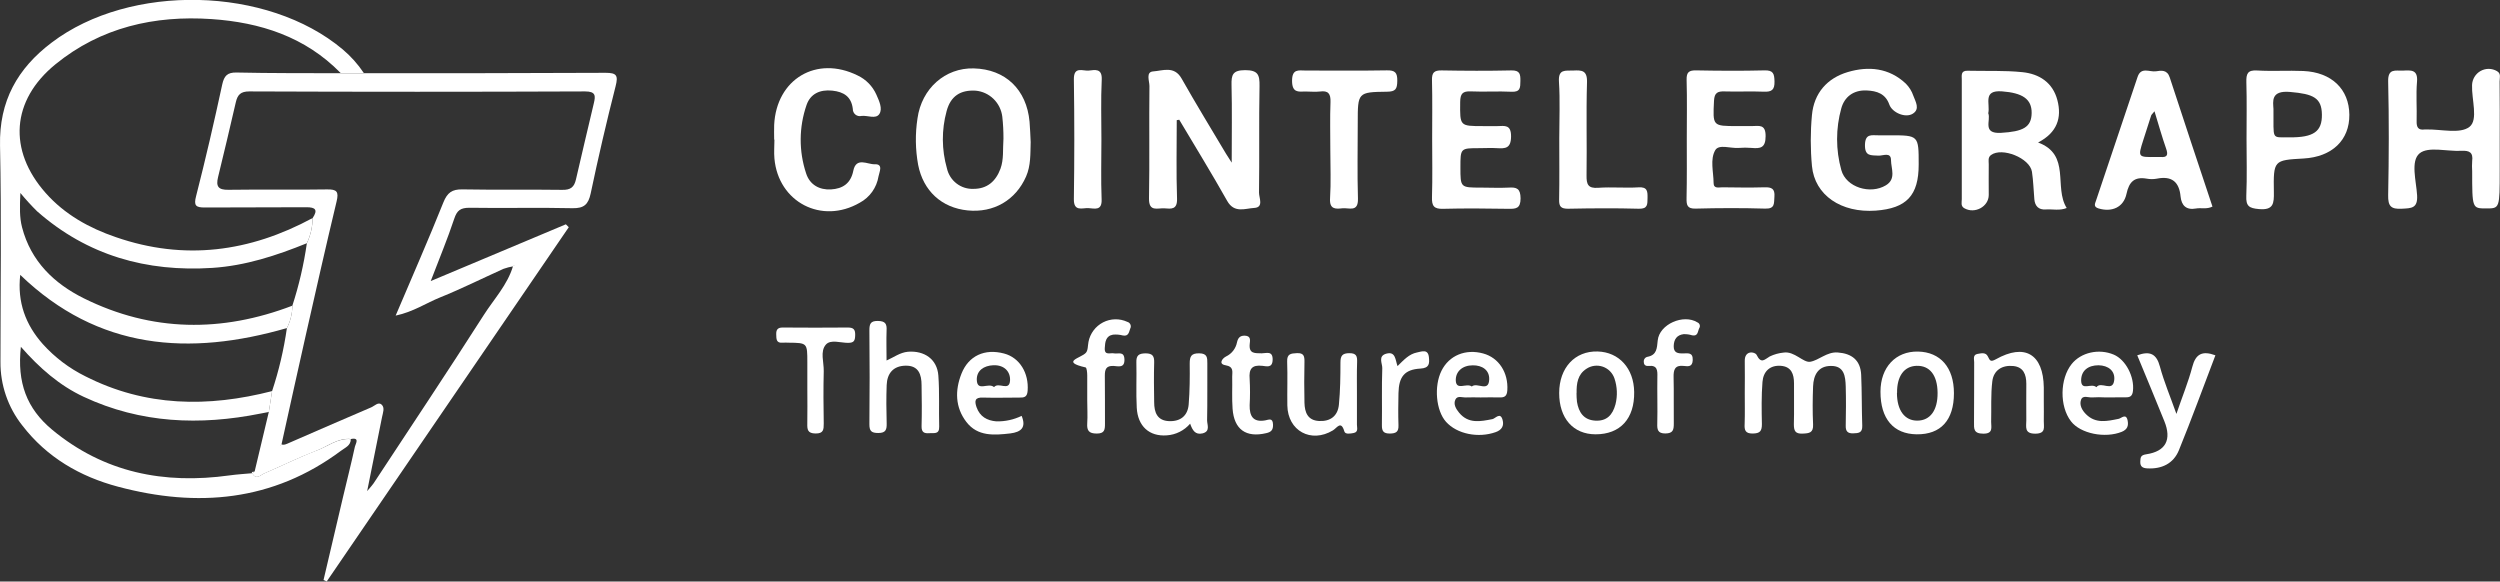 <svg width="417" height="97" viewBox="0 0 417 97" fill="none" xmlns="http://www.w3.org/2000/svg">
<rect x="0" y="0" width="417" height="97" fill="#333333" stroke="none"/>
<g clip-path="url(#clip0_2718_1302)">
<path d="M58.515 73.247C58.515 74.343 57.548 74.67 56.866 75.196C45.503 83.652 32.908 84.704 19.689 81.181C13.36 79.495 7.823 76.307 3.704 70.947C1.329 67.94 0.049 64.204 0.077 60.362C0.077 48.349 0.261 36.331 0.005 24.299C-0.155 16.852 2.906 11.418 8.631 7.095C21.719 -2.822 44.599 -2.305 57.142 8.221C58.501 9.363 59.693 10.694 60.681 12.174H56.813C50.895 6.116 43.381 3.733 35.277 3.182C25.771 2.539 16.822 4.556 9.254 10.721C1.876 16.73 1.31 25.069 7.615 32.188C10.792 35.775 14.868 38.037 19.341 39.562C30.742 43.505 41.655 42.042 52.152 36.365C52.133 37.821 51.803 39.255 51.185 40.571C46.108 42.627 40.949 44.323 35.427 44.684C24.447 45.391 14.583 42.627 6.194 35.249C5.211 34.278 4.278 33.256 3.399 32.188C3.298 34.567 3.244 36.248 3.68 37.92C5.159 43.607 9.051 47.311 13.988 49.762C25.341 55.386 37.008 55.483 48.772 50.985C48.761 52.286 48.448 53.566 47.858 54.723C31.569 59.421 16.377 58.388 3.375 45.849C2.862 50.415 4.274 54.163 7.142 57.394C9.143 59.614 11.543 61.433 14.215 62.754C24.267 67.871 34.716 67.974 45.387 65.235C45.21 66.401 45.028 67.563 44.841 68.719C44.358 68.807 43.874 68.89 43.434 68.987C33.348 71.005 23.475 70.62 13.998 66.205C9.907 64.304 6.571 61.365 3.481 57.847C2.833 63.812 4.448 68.135 8.689 71.668C17.358 78.861 27.391 80.81 38.294 79.295C39.547 79.119 40.818 79.051 42.085 78.929C42.728 80.114 43.463 79.222 44.082 78.954C46.983 77.711 49.826 76.288 52.785 75.157C54.647 74.494 56.3 73.037 58.515 73.247Z" fill="white"/>
<path d="M56.818 12.213H60.686C74.133 12.213 87.584 12.213 101.03 12.145C102.863 12.145 103.138 12.593 102.684 14.377C101.17 20.312 99.783 26.297 98.521 32.291C98.129 34.099 97.418 34.762 95.499 34.728C89.779 34.592 84.044 34.752 78.32 34.655C76.84 34.655 76.236 35.064 75.767 36.482C74.684 39.757 73.349 42.949 71.846 46.882L94.387 37.413L94.87 37.901L54.502 96.981L53.965 96.747C55.042 92.153 56.122 87.554 57.205 82.95C57.872 80.129 58.588 77.317 59.202 74.485C59.294 74.056 60.077 72.906 58.53 73.228C56.325 73.018 54.661 74.475 52.776 75.177C49.831 76.308 46.974 77.731 44.073 78.974C43.454 79.242 42.719 80.133 42.076 78.949L42.037 78.998L42.477 78.627C43.26 75.333 44.045 72.037 44.832 68.739C45.016 67.58 45.197 66.418 45.378 65.255C46.516 61.827 47.345 58.302 47.854 54.724C48.443 53.566 48.756 52.286 48.767 50.986C49.869 47.591 50.678 44.106 51.185 40.571C51.803 39.256 52.133 37.821 52.152 36.365C53.056 35.006 52.636 34.557 51.088 34.567C45.446 34.611 39.798 34.567 34.165 34.611C32.686 34.611 32.275 34.333 32.715 32.686C34.291 26.521 35.727 20.317 37.066 14.099C37.386 12.637 37.927 12.072 39.436 12.096C45.228 12.223 51.021 12.198 56.818 12.213ZM46.882 74.105C47.365 74.31 47.8 74.056 48.245 73.866C52.8 71.883 57.355 69.894 61.924 67.945C62.48 67.706 63.108 66.97 63.664 67.497C64.221 68.023 63.863 68.871 63.723 69.578C62.934 73.52 62.137 77.458 61.242 81.917C61.832 81.206 62.103 80.942 62.311 80.626C68.451 71.283 74.664 61.995 80.684 52.56C82.381 49.894 84.644 47.535 85.572 44.387L85.824 44.27C85.785 44.27 85.732 44.27 85.713 44.27C85.672 44.318 85.635 44.368 85.602 44.421C85.052 44.515 84.512 44.655 83.987 44.84C80.476 46.419 77.029 48.149 73.46 49.587C71.106 50.532 68.93 52.024 65.995 52.643C68.79 46.059 71.473 39.972 73.954 33.763C74.611 32.13 75.404 31.56 77.126 31.59C82.676 31.692 88.246 31.59 93.782 31.668C95.199 31.697 95.779 31.204 96.074 29.908C97.041 25.663 98.066 21.433 99.058 17.198C99.338 16 99.391 15.249 97.607 15.249C78.934 15.327 60.261 15.327 41.587 15.249C40.137 15.249 39.624 15.805 39.334 17.057C38.367 21.224 37.4 25.381 36.375 29.533C35.983 31.127 36.428 31.687 38.111 31.658C43.584 31.575 49.057 31.687 54.55 31.594C56.189 31.565 56.538 31.965 56.146 33.593C54.362 41.034 52.679 48.5 50.992 55.961C49.623 62.014 48.298 68.072 46.954 74.129C46.898 74.159 46.846 74.197 46.8 74.242C46.8 74.242 46.8 74.315 46.8 74.354L46.882 74.105Z" fill="white"/>
<path d="M196.281 20.044C196.281 24.406 196.18 28.772 196.33 33.129C196.392 34.996 195.363 34.84 194.241 34.752C193.119 34.664 191.61 35.425 191.654 33.1C191.765 26.852 191.654 20.6 191.727 14.347C191.727 13.504 191.074 11.988 192.365 11.91C193.936 11.798 195.861 10.936 197.084 13.09C199.472 17.31 202.001 21.448 204.482 25.614C204.67 25.936 204.883 26.243 205.449 27.13C205.449 22.388 205.521 18.299 205.42 14.216C205.376 12.486 205.603 11.711 207.673 11.701C209.839 11.701 210.119 12.471 210.09 14.357C209.974 20.283 210.09 26.209 210.003 32.135C210.003 33.007 210.83 34.601 209.196 34.684C207.692 34.767 205.884 35.615 204.699 33.519C202.127 28.948 199.381 24.479 196.697 19.971L196.281 20.044Z" fill="white"/>
<path d="M416.951 23.324V28.431C416.951 34.767 416.951 34.767 414.703 34.767C412.363 34.767 412.363 34.767 412.358 28.573C412.319 28.006 412.319 27.438 412.358 26.872C412.556 25.41 411.874 25.088 410.579 25.156C408.185 25.288 405.033 24.377 403.582 25.585C402.054 26.862 403.026 30.171 403.171 32.559C403.307 34.781 402.204 34.728 400.623 34.815C398.829 34.913 398.307 34.411 398.346 32.549C398.471 26.214 398.496 19.903 398.346 13.582C398.293 11.355 399.574 11.832 400.787 11.779C402.112 11.72 403.34 11.54 403.157 13.65C402.973 15.76 403.157 18.036 403.094 20.21C403.065 21.248 403.374 21.75 404.448 21.594C404.528 21.589 404.609 21.589 404.689 21.594C407.165 21.535 410.342 22.388 411.913 21.155C413.402 19.986 412.252 16.604 412.339 14.201C412.352 13.718 412.49 13.247 412.739 12.833C412.987 12.42 413.338 12.079 413.756 11.843C414.175 11.607 414.647 11.485 415.127 11.488C415.606 11.492 416.077 11.62 416.492 11.862C417.241 12.286 416.922 13.012 416.932 13.597C416.971 16.837 416.951 20.083 416.951 23.324Z" fill="white"/>
<path d="M339.952 23.768C345.469 25.819 342.534 31.204 344.724 34.694C343.564 35.181 342.37 34.859 341.214 34.938C340.059 35.015 339.43 34.392 339.329 33.237C339.193 31.711 339.159 30.166 338.932 28.656C338.584 26.365 333.932 24.503 332.1 25.858C331.544 26.273 331.728 26.882 331.723 27.418C331.699 29.119 331.723 30.829 331.723 32.52C331.723 34.47 329.387 35.732 327.647 34.733C327.009 34.367 327.226 33.758 327.226 33.217C327.226 26.576 327.226 19.936 327.226 13.295C327.226 12.603 327.018 11.769 328.193 11.799C331.239 11.877 334.31 11.726 337.336 12.037C340.126 12.32 342.399 13.743 343.172 16.706C343.946 19.669 343.119 22.13 339.952 23.768ZM331.641 18.894C332.124 20.04 330.562 22.345 333.763 22.159C337.438 21.945 338.845 21.233 338.879 18.86C338.913 16.487 337.303 15.493 333.937 15.239C330.659 14.995 331.998 17.286 331.641 18.894Z" fill="white"/>
<path d="M320.037 27.442C320.037 32.603 318.02 34.752 312.871 35.132C307.117 35.546 302.688 32.569 302.234 27.686C301.97 24.859 301.97 22.013 302.234 19.186C302.572 15.531 304.772 13.036 308.215 12.018C311.657 10.999 315.086 11.311 317.885 13.943C318.455 14.514 318.887 15.209 319.147 15.975C319.5 16.95 320.303 18.178 319.06 18.962C317.817 19.747 315.613 18.772 315.144 17.451C314.496 15.629 313.084 15.161 311.343 15.088C309.148 14.995 307.659 16.17 307.132 18.051C306.191 21.425 306.191 24.994 307.132 28.368C307.925 31.253 311.967 32.481 314.568 30.907C316.328 29.84 315.424 28.105 315.419 26.701C315.414 25.298 314.056 26.004 313.321 25.96C312.083 25.878 311.034 26.116 311.077 24.148C311.121 22.252 312.194 22.578 313.277 22.569C313.92 22.569 314.563 22.569 315.211 22.569C320.037 22.569 320.037 22.569 320.037 27.442Z" fill="white"/>
<path d="M171.917 23.704C171.854 25.654 171.956 27.603 171.149 29.445C169.418 33.392 165.748 35.532 161.406 35.098C157.064 34.664 153.998 31.838 153.147 27.501C152.68 24.944 152.643 22.326 153.036 19.757C153.728 14.747 157.668 11.282 162.426 11.409C167.701 11.54 171.245 14.927 171.729 20.307C171.825 21.438 171.859 22.574 171.917 23.704ZM167.377 23.114C167.382 21.897 167.318 20.68 167.184 19.469C167.049 18.34 166.533 17.291 165.722 16.499C164.911 15.708 163.855 15.222 162.731 15.122C160.236 14.976 158.568 15.999 157.895 18.534C157.04 21.663 157.059 24.97 157.949 28.09C158.174 29.092 158.742 29.983 159.552 30.606C160.362 31.23 161.364 31.547 162.382 31.502C164.64 31.502 166.086 30.273 166.879 28.144C167.454 26.565 167.247 24.947 167.377 23.114Z" fill="white"/>
<path d="M369.04 34.46C368.044 34.947 367.14 34.621 366.294 34.777C364.674 35.074 363.876 34.289 363.721 32.788C363.489 30.279 362.208 29.314 359.762 29.801C359.207 29.903 358.638 29.903 358.084 29.801C356.034 29.44 355.129 30.313 354.699 32.335C354.216 34.596 352.253 35.425 350.053 34.772C349.144 34.504 349.443 33.968 349.608 33.485C351.909 26.601 354.222 19.718 356.546 12.837C357.131 11.082 358.567 12.057 359.616 11.891C360.506 11.75 361.488 11.604 361.913 12.919C364.253 20.108 366.656 27.286 369.04 34.46ZM359.37 18.563C358.998 19.026 358.857 19.128 358.814 19.265C358.364 20.634 357.929 22.008 357.494 23.383C356.585 26.229 356.59 26.229 359.65 26.185C359.889 26.173 360.128 26.173 360.366 26.185C361.565 26.292 361.657 25.785 361.299 24.762C360.622 22.822 360.066 20.844 359.37 18.563Z" fill="white"/>
<path d="M238.884 23.139C238.884 19.893 238.937 16.648 238.855 13.392C238.821 12.115 239.203 11.72 240.479 11.745C244.347 11.818 248.215 11.833 252.084 11.745C253.534 11.711 253.616 12.388 253.602 13.504C253.587 14.62 253.602 15.38 252.108 15.303C249.864 15.19 247.601 15.346 245.339 15.244C243.98 15.185 243.574 15.614 243.559 17.008C243.521 21.034 243.458 21.034 247.364 21.034C248.167 21.034 248.97 21.034 249.782 21.034C250.991 21.004 252.059 20.746 252.045 22.764C252.03 24.781 251.078 24.791 249.68 24.713C248.713 24.65 247.746 24.713 246.779 24.713C243.598 24.713 243.598 24.713 243.598 27.915C243.598 31.292 243.598 31.292 247.045 31.292C248.573 31.292 250.106 31.37 251.629 31.292C252.997 31.2 253.616 31.453 253.631 33.086C253.631 34.806 252.848 34.85 251.571 34.83C247.95 34.772 244.318 34.733 240.706 34.83C239.174 34.879 238.806 34.343 238.855 32.881C238.956 29.616 238.884 26.38 238.884 23.139Z" fill="white"/>
<path d="M374.722 23.183C374.722 20.024 374.785 16.847 374.693 13.709C374.654 12.315 374.891 11.652 376.496 11.759C379.059 11.91 381.641 11.73 384.204 11.842C388.918 12.052 391.829 14.873 391.872 19.128C391.916 23.382 388.971 26.17 384.242 26.438C379.252 26.716 379.194 26.716 379.281 32.062C379.31 33.928 379.228 35.088 376.796 34.874C375.143 34.728 374.611 34.386 374.683 32.676C374.819 29.498 374.722 26.34 374.722 23.183ZM379.214 18.173C379.277 23.431 378.754 22.88 381.883 22.91C385.93 22.944 387.342 21.935 387.293 19.079C387.245 16.331 385.886 15.668 381.975 15.336C378.725 15.054 379.151 16.945 379.214 18.173Z" fill="white"/>
<path d="M129.131 23.28C129.131 22.466 129.097 21.657 129.131 20.843C129.499 13.173 136.21 9.206 143.042 12.583C144.44 13.238 145.556 14.38 146.185 15.799C146.639 16.828 147.263 18.143 146.668 19.026C146.074 19.908 144.734 19.221 143.7 19.337C143.525 19.382 143.342 19.385 143.166 19.346C142.99 19.308 142.824 19.228 142.684 19.114C142.543 19.001 142.431 18.855 142.355 18.69C142.28 18.525 142.243 18.345 142.249 18.163C142.007 16.121 140.745 15.317 138.816 15.117C136.776 14.908 135.185 15.639 134.537 17.5C133.255 21.192 133.227 25.209 134.46 28.919C135.069 30.829 136.684 31.706 138.613 31.594C140.542 31.482 141.911 30.619 142.336 28.46C142.82 26.136 144.725 27.452 145.904 27.398C147.403 27.33 146.649 28.733 146.533 29.43C146.382 30.355 146.021 31.232 145.478 31.993C144.936 32.753 144.226 33.377 143.405 33.816C137.075 37.476 129.828 33.738 129.175 26.453C129.078 25.41 129.175 24.347 129.175 23.295L129.131 23.28Z" fill="white"/>
<path d="M281.356 23.085C281.356 19.844 281.419 16.599 281.327 13.338C281.288 12.013 281.733 11.716 282.966 11.74C286.747 11.813 290.533 11.837 294.314 11.74C295.803 11.696 295.953 12.315 295.987 13.577C296.026 15.01 295.504 15.351 294.184 15.293C292.017 15.2 289.832 15.317 287.671 15.249C286.505 15.21 285.964 15.458 285.896 16.813C285.693 21.034 285.63 21.029 289.793 21.029H292.211C293.366 21.029 294.527 20.644 294.503 22.725C294.503 24.674 293.628 24.805 292.177 24.674C291.455 24.613 290.728 24.613 290.006 24.674C288.662 24.781 286.718 24.006 286.104 25.049C285.21 26.584 285.814 28.67 285.828 30.522C285.828 31.536 286.733 31.233 287.303 31.243C289.639 31.273 291.974 31.311 294.304 31.243C295.489 31.204 296.084 31.458 295.973 32.817C295.881 33.894 296.113 34.85 294.435 34.796C290.567 34.679 286.699 34.694 282.831 34.796C281.414 34.835 281.298 34.197 281.317 33.061C281.39 29.737 281.356 26.414 281.356 23.085Z" fill="white"/>
<path d="M221.898 25.059C221.898 22.379 221.825 19.698 221.927 17.023C221.975 15.639 221.559 15.074 220.172 15.264C219.379 15.356 218.562 15.264 217.754 15.264C216.502 15.312 215.53 15.449 215.516 13.49C215.516 11.438 216.604 11.76 217.788 11.765C222.299 11.765 226.81 11.818 231.326 11.735C232.704 11.706 233.086 12.12 233.067 13.49C233.048 14.859 232.782 15.283 231.355 15.298C226.472 15.356 226.472 15.42 226.472 20.454C226.472 24.674 226.38 28.899 226.506 33.125C226.578 35.474 224.992 34.616 223.9 34.743C222.705 34.884 221.738 34.889 221.854 33.081C222.024 30.42 221.898 27.735 221.898 25.059Z" fill="white"/>
<path d="M291.026 65.601C291.026 63.817 291.065 62.033 291.026 60.24C290.973 58.354 292.742 58.666 292.999 59.192C293.782 60.781 294.338 59.938 295.204 59.451C295.927 59.106 296.704 58.89 297.5 58.812C299.309 58.529 300.783 60.532 301.939 60.343C303.389 60.108 304.709 58.656 306.532 58.793C308.877 58.963 310.333 60.079 310.444 62.521C310.57 65.352 310.526 68.189 310.623 71.02C310.666 72.219 309.994 72.253 309.105 72.282C308.215 72.311 307.843 71.951 307.867 71.015C307.91 68.827 307.93 66.629 307.867 64.451C307.814 62.789 307.63 61.005 305.391 61.039C303.273 61.039 302.49 62.565 302.422 64.451C302.345 66.556 302.321 68.666 302.422 70.786C302.49 72.219 301.77 72.277 300.667 72.326C299.429 72.38 299.217 71.839 299.217 70.767C299.284 68.501 299.217 66.23 299.241 63.944C299.241 62.404 298.801 61.156 297.06 61.02C295.208 60.879 294.12 61.965 293.98 63.71C293.797 66.044 293.835 68.408 293.884 70.752C293.884 71.902 293.569 72.287 292.394 72.311C291.103 72.341 290.944 71.741 291.007 70.703C291.065 69.007 291.026 67.306 291.026 65.601Z" fill="white"/>
<path d="M260.086 23.076C260.086 19.923 260.236 16.74 260.033 13.607C259.897 11.457 261.14 11.823 262.407 11.765C263.818 11.696 264.771 11.706 264.713 13.714C264.558 18.894 264.713 24.08 264.636 29.26C264.611 30.756 264.892 31.453 266.57 31.326C268.808 31.161 271.076 31.39 273.315 31.248C274.804 31.156 274.823 31.931 274.809 33.008C274.794 34.085 274.857 34.86 273.358 34.816C269.422 34.704 265.482 34.738 261.546 34.816C260.386 34.816 260.037 34.465 260.062 33.31C260.129 29.879 260.086 26.477 260.086 23.076Z" fill="white"/>
<path d="M147.877 60.133C149.096 59.592 150.121 58.797 151.441 58.671C154.197 58.456 156.315 59.918 156.518 62.643C156.726 65.469 156.581 68.32 156.658 71.156C156.692 72.511 155.788 72.194 155.033 72.253C154.182 72.321 153.689 72.136 153.718 71.088C153.781 68.817 153.757 66.546 153.718 64.265C153.718 62.482 153.235 60.956 151.054 60.995C149.019 61.029 147.969 62.253 147.897 64.246C147.819 66.351 147.834 68.466 147.897 70.581C147.921 71.619 147.79 72.224 146.5 72.224C145.329 72.224 145.001 71.887 145.015 70.713C145.073 65.518 145.063 60.323 145.015 55.118C145.015 54.046 145.179 53.515 146.432 53.534C147.684 53.554 147.945 54.022 147.882 55.123C147.824 56.751 147.877 58.369 147.877 60.133Z" fill="white"/>
<path d="M183.716 23.28C183.716 26.604 183.619 29.932 183.75 33.251C183.832 35.235 182.55 34.762 181.54 34.713C180.529 34.664 179.074 35.361 179.122 33.183C179.219 26.536 179.219 19.887 179.122 13.236C179.093 10.99 180.616 11.877 181.607 11.774C182.599 11.672 183.856 11.331 183.769 13.285C183.609 16.638 183.716 19.966 183.716 23.28Z" fill="white"/>
<path d="M369.529 59.265C367.508 64.558 365.573 69.87 363.441 75.099C362.527 77.336 360.574 78.262 358.152 78.125C357.392 78.081 356.957 77.828 357.001 76.965C357.035 76.259 357.068 75.913 358.011 75.772C361.261 75.284 362.261 73.335 361.014 70.255C359.539 66.6 358.016 62.945 356.493 59.265C358.621 58.49 359.704 59.017 360.274 61.146C360.956 63.676 361.986 66.103 363.025 69.041C363.992 66.181 365.008 63.734 365.675 61.195C366.231 59.046 367.329 58.451 369.529 59.265Z" fill="white"/>
<path d="M198.515 70.669C198.025 71.239 197.427 71.705 196.756 72.039C196.086 72.374 195.356 72.571 194.609 72.618C191.708 72.833 189.774 71.098 189.609 68.003C189.474 65.498 189.609 62.979 189.546 60.469C189.508 59.285 189.928 58.958 191.065 58.939C192.288 58.939 192.549 59.426 192.515 60.508C192.452 62.696 192.481 64.894 192.515 67.073C192.515 68.759 192.999 70.167 195.005 70.245C196.91 70.318 198.124 69.348 198.274 67.438C198.453 65.186 198.472 62.911 198.443 60.649C198.443 59.446 198.69 58.919 200.029 58.934C201.368 58.949 201.392 59.645 201.383 60.625C201.359 63.783 201.412 66.96 201.344 70.104C201.344 70.854 201.924 71.951 200.59 72.287C199.352 72.579 198.897 71.746 198.515 70.669Z" fill="white"/>
<path d="M170.409 69.368C171.216 71.317 170.317 72.063 168.533 72.292C165.835 72.604 163.074 72.828 161.198 70.391C159.322 67.955 159.264 65.133 160.376 62.321C161.56 59.339 164.244 58.105 167.483 58.968C170.08 59.655 171.632 62.224 171.41 65.187C171.332 66.249 170.824 66.332 170.017 66.317C168.001 66.317 165.984 66.376 163.973 66.317C162.61 66.259 162.522 66.848 162.885 67.916C163.446 69.495 164.631 70.153 166.192 70.284C167.65 70.317 169.094 70.003 170.409 69.368ZM165.806 64.573C166.55 63.651 168.33 65.328 168.47 63.53C168.586 62.014 167.527 60.849 165.694 60.922C164.094 60.986 162.885 61.824 162.929 63.359C162.992 65.421 164.858 63.729 165.81 64.573H165.806Z" fill="white"/>
<path d="M246.949 66.293C246.142 66.293 245.334 66.249 244.531 66.293C243.932 66.332 243.115 65.942 242.771 66.624C242.37 67.433 242.878 68.227 243.385 68.846C244.933 70.713 246.905 70.308 248.941 69.909C249.425 69.811 250.261 68.661 250.633 70.045C250.899 71.02 250.508 71.712 249.483 72.077C246.582 73.11 243.028 72.404 241.195 70.357C239.522 68.486 239.16 64.436 240.436 61.853C241.713 59.27 244.464 58.159 247.394 58.958C250.029 59.675 251.605 62.175 251.422 65.099C251.359 66.107 250.938 66.322 250.087 66.288C249.043 66.258 247.993 66.288 246.949 66.293ZM245.498 64.465C246.388 63.695 248.332 65.518 248.4 63.271C248.453 61.741 247.239 60.912 245.653 60.937C243.956 60.937 242.752 61.955 242.825 63.52C242.936 65.191 244.623 63.827 245.489 64.465H245.498Z" fill="white"/>
<path d="M266.144 72.443C262.416 72.443 260.062 69.767 260.071 65.547C260.081 61.327 262.702 58.524 266.478 58.627C270.066 58.724 272.531 61.458 272.58 65.386C272.652 69.826 270.264 72.448 266.144 72.443ZM262.963 65.562C262.961 66.05 262.987 66.538 263.04 67.024C263.321 68.778 264.172 70.05 266.081 70.162C267.991 70.274 268.983 69.231 269.466 67.428C269.82 66.014 269.761 64.526 269.297 63.144C269.145 62.685 268.89 62.268 268.552 61.924C268.214 61.581 267.801 61.32 267.347 61.163C266.893 61.006 266.409 60.957 265.933 61.019C265.457 61.081 265.001 61.253 264.602 61.522C263.147 62.467 262.953 63.978 262.977 65.562H262.963Z" fill="white"/>
<path d="M351.175 66.288C350.452 66.246 349.727 66.246 349.004 66.288C348.356 66.361 347.408 65.835 347.109 66.707C346.809 67.579 347.307 68.462 347.96 69.105C349.575 70.708 351.48 70.25 353.399 69.86C353.834 69.772 354.632 68.885 354.884 70.123C355.062 71.001 354.859 71.634 353.917 72.024C351.136 73.15 347.022 72.341 345.441 70.274C343.506 67.774 343.579 63.184 345.552 60.723C347.113 58.773 350.097 58.106 352.567 59.148C354.579 59.996 356.039 62.857 355.778 65.196C355.686 66.069 355.295 66.288 354.56 66.273C353.428 66.269 352.302 66.288 351.175 66.288ZM349.676 64.587C350.469 63.5 352.422 65.513 352.654 63.393C352.824 61.887 351.688 60.956 350.034 60.927C348.313 60.927 347.133 61.809 347.133 63.461C347.162 65.299 348.825 63.807 349.676 64.587Z" fill="white"/>
<path d="M325.916 65.591C325.916 70.079 323.731 72.492 319.698 72.443C315.83 72.394 313.654 69.855 313.664 65.332C313.664 61.263 316.203 58.563 319.926 58.641C323.649 58.719 325.916 61.292 325.916 65.591ZM316.41 65.537C316.41 68.461 317.716 70.186 319.834 70.162C321.951 70.138 323.218 68.451 323.189 65.513C323.16 62.574 321.874 60.941 319.66 61.02C317.595 61.097 316.396 62.754 316.43 65.537H316.41Z" fill="white"/>
<path d="M226.337 65.742C226.337 67.443 226.337 69.154 226.337 70.845C226.337 71.332 226.612 72.063 225.791 72.224C225.254 72.326 224.393 72.492 224.238 71.961C223.682 70.065 223.02 71.371 222.333 71.785C218.692 73.988 214.8 71.868 214.728 67.633C214.689 65.196 214.786 62.76 214.699 60.323C214.65 59.012 215.313 58.954 216.318 58.905C217.493 58.846 217.6 59.436 217.585 60.367C217.542 62.633 217.527 64.904 217.585 67.19C217.629 68.759 218.098 70.114 220.003 70.221C221.908 70.328 223.15 69.383 223.329 67.497C223.557 65.167 223.586 62.813 223.586 60.469C223.586 59.339 223.9 58.915 225.08 58.91C226.26 58.905 226.395 59.436 226.366 60.372C226.303 62.18 226.337 63.959 226.337 65.742Z" fill="white"/>
<path d="M340.905 67.068C340.905 68.12 340.929 69.173 340.905 70.226C340.876 71.2 341.32 72.311 339.522 72.336C337.588 72.36 337.999 71.171 337.989 70.099C337.989 68.076 337.965 66.049 337.989 64.022C337.989 62.457 337.505 61.224 335.828 61.054C334.005 60.864 332.545 61.717 332.317 63.598C332.047 65.835 332.182 68.12 332.124 70.386C332.124 71.283 332.496 72.336 330.838 72.336C329.179 72.336 329.252 71.527 329.266 70.386C329.305 67.063 329.266 63.739 329.291 60.42C329.291 59.933 329.034 59.178 329.842 59.036C330.441 58.934 331.21 58.715 331.568 59.441C331.926 60.167 332.013 60.415 332.907 59.928C337.742 57.214 340.832 59.056 340.905 64.641C340.914 65.445 340.905 66.259 340.905 67.068Z" fill="white"/>
<path d="M276.448 66.78C276.448 65.484 276.419 64.187 276.448 62.881C276.477 61.833 276.477 60.883 274.997 61.039C274.591 61.083 274.194 60.946 274.19 60.401C274.157 60.2 274.205 59.994 274.321 59.828C274.438 59.663 274.615 59.549 274.813 59.514C276.365 59.216 276.375 58.086 276.506 56.794C276.772 54.08 280.799 52.321 283.13 53.773C283.22 53.809 283.302 53.864 283.368 53.936C283.434 54.008 283.484 54.094 283.512 54.188C283.541 54.281 283.549 54.38 283.534 54.477C283.52 54.574 283.484 54.666 283.43 54.748C283.168 55.274 283.246 56.132 282.25 55.932C281.79 55.789 281.31 55.723 280.828 55.737C279.716 55.878 279.204 56.58 279.175 57.725C279.146 58.87 279.885 58.968 280.756 58.948C281.525 58.948 282.395 58.719 282.347 60.064C282.308 61.258 281.529 61.107 280.862 61.039C279.383 60.868 279.126 61.639 279.155 62.906C279.218 65.493 279.155 68.081 279.189 70.669C279.189 71.712 279.054 72.292 277.777 72.302C276.501 72.311 276.399 71.629 276.433 70.644C276.477 69.368 276.448 68.071 276.448 66.78Z" fill="white"/>
<path d="M181.351 66.736C181.351 65.362 181.351 63.987 181.351 62.613C181.351 62.126 181.264 61.331 181.08 61.288C176.835 60.313 180.312 59.738 181.119 58.851C181.491 58.451 181.438 57.647 181.559 57.023C181.694 56.331 181.983 55.678 182.404 55.115C182.826 54.551 183.369 54.092 183.992 53.77C184.615 53.449 185.303 53.274 186.003 53.259C186.703 53.245 187.397 53.39 188.033 53.685C188.149 53.714 188.256 53.769 188.346 53.847C188.437 53.924 188.508 54.022 188.555 54.132C188.602 54.242 188.623 54.361 188.616 54.481C188.61 54.6 188.575 54.717 188.517 54.821C188.309 55.396 188.246 56.146 187.289 55.956C186.754 55.815 186.2 55.769 185.65 55.82C184.426 56.034 184.334 57.057 184.276 58.056C184.199 59.358 185.195 58.812 185.795 58.939C186.476 59.085 187.497 58.52 187.555 59.913C187.622 61.463 186.51 61.078 185.737 61.039C184.494 60.985 184.286 61.609 184.286 62.672C184.33 65.342 184.286 68.008 184.31 70.679C184.31 71.692 184.238 72.316 182.937 72.316C181.636 72.316 181.269 71.829 181.351 70.61C181.433 69.392 181.351 68.032 181.351 66.736Z" fill="white"/>
<path d="M134.663 64.831V60.444C134.663 57.194 134.663 57.194 131.53 57.16C131.208 57.143 130.885 57.143 130.563 57.16C129.461 57.267 129.499 56.546 129.475 55.766C129.451 54.986 129.731 54.621 130.568 54.631C134.18 54.66 137.796 54.665 141.408 54.631C142.341 54.631 142.665 54.923 142.646 55.873C142.627 56.824 142.462 57.184 141.456 57.189C140.195 57.189 138.555 56.58 137.758 57.477C136.757 58.617 137.438 60.401 137.4 61.921C137.327 64.845 137.351 67.769 137.4 70.659C137.4 71.668 137.356 72.321 136.031 72.306C134.707 72.292 134.634 71.653 134.658 70.644C134.697 68.715 134.663 66.77 134.663 64.831Z" fill="white"/>
<path d="M211.024 70.123C211.619 70.011 212.296 69.636 212.339 70.791C212.373 71.658 212.093 72.063 211.189 72.253C207.862 73.037 205.846 71.658 205.594 68.188C205.464 66.414 205.57 64.626 205.531 62.828C205.531 62.014 205.841 61.166 204.41 60.922C203.196 60.722 203.849 59.796 204.502 59.46C204.97 59.239 205.381 58.909 205.699 58.497C206.018 58.086 206.235 57.604 206.334 57.092C206.494 56.39 206.818 55.956 207.649 55.99C208.703 56.034 208.505 56.804 208.452 57.384C208.283 59.06 209.375 58.9 210.454 58.934C211.218 58.934 212.33 58.446 212.276 60.045C212.228 61.453 211.222 61.073 210.56 61.02C208.824 60.82 208.292 61.536 208.442 63.212C208.523 64.673 208.523 66.138 208.442 67.599C208.413 69.368 208.984 70.474 211.024 70.123Z" fill="white"/>
<path d="M233.106 61.064C234.16 60.03 235.04 59.051 236.346 58.793C237.158 58.632 238.212 58.154 238.347 59.626C238.434 60.601 238.449 61.395 236.936 61.478C234.267 61.629 233.324 62.837 233.266 65.581C233.227 67.365 233.208 69.153 233.266 70.942C233.309 72.038 232.85 72.297 231.844 72.316C230.756 72.316 230.485 71.921 230.5 70.898C230.548 67.735 230.452 64.563 230.563 61.414C230.592 60.62 229.779 59.363 231.288 58.978C232.797 58.593 232.739 60.05 233.106 61.064Z" fill="white"/>
<path d="M42.036 79.037C41.901 78.574 42.283 78.735 42.476 78.666L42.036 79.037Z" fill="white"/>
</g>
<defs>
<clipPath id="clip0_2718_1302">
<rect width="417" height="97" fill="white"/>
</clipPath>
</defs>
</svg>
